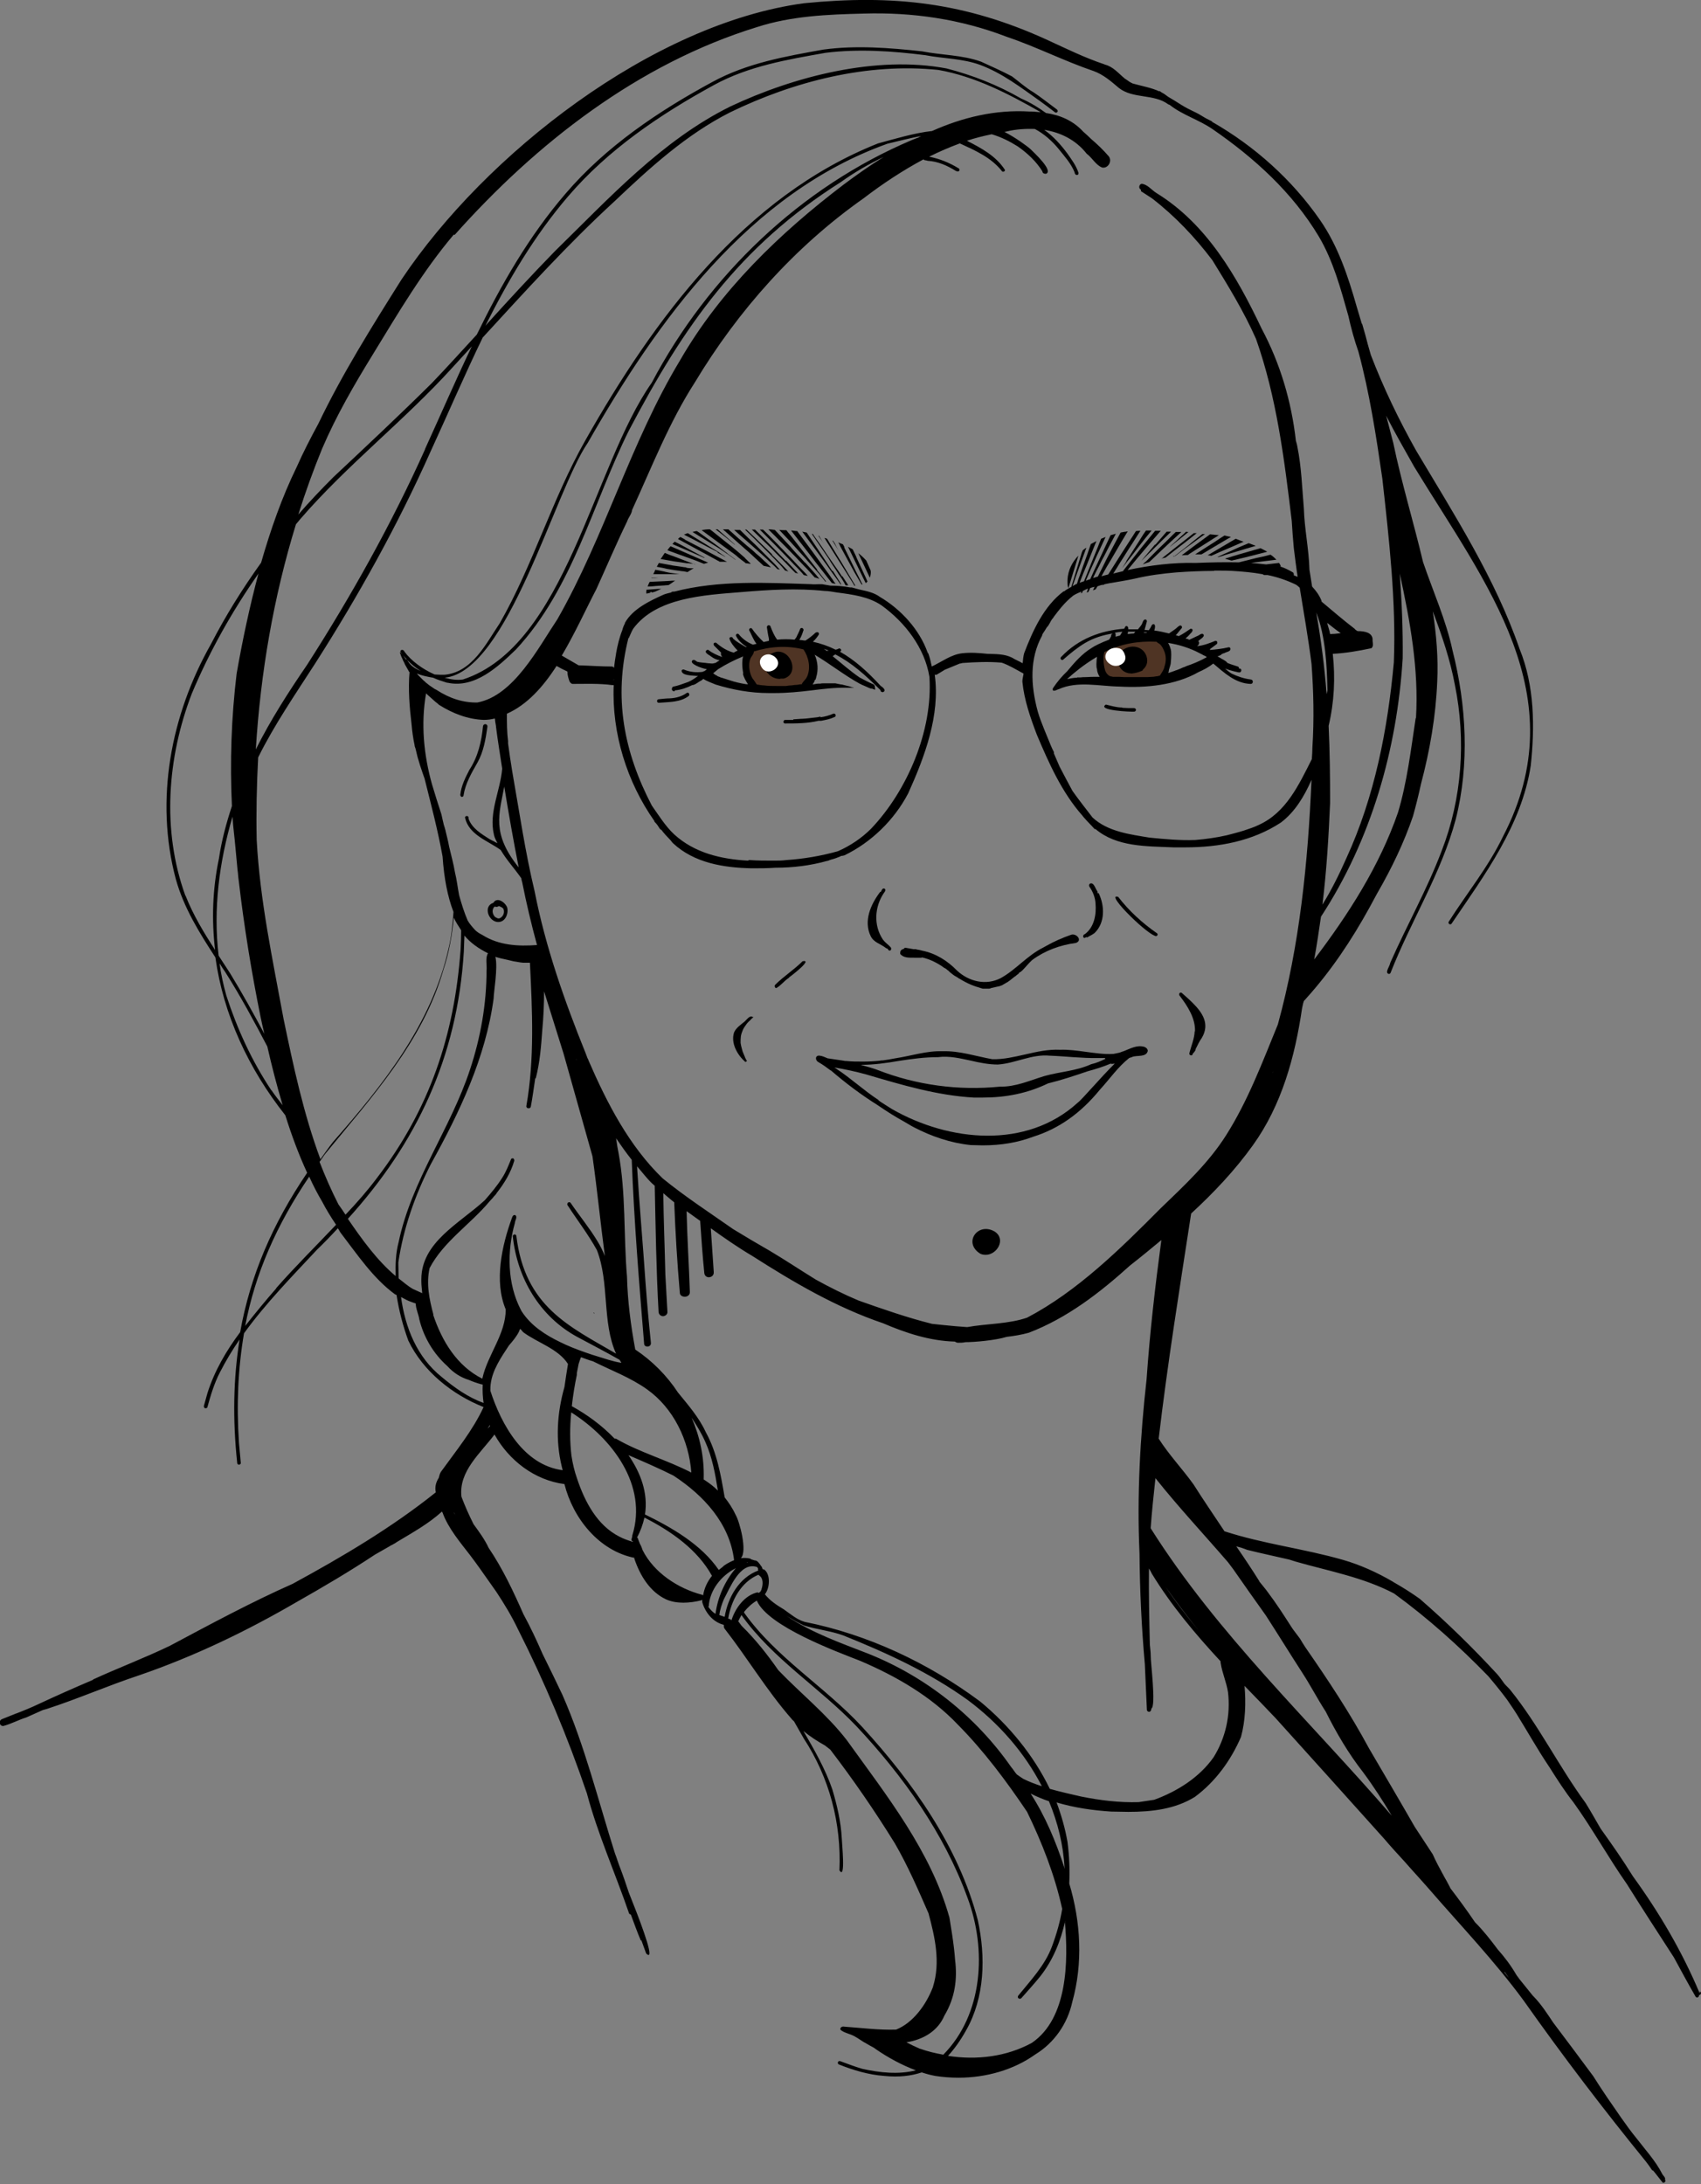 <?xml version="1.0" encoding="UTF-8"?>
<svg xmlns="http://www.w3.org/2000/svg" viewBox="0 0 57.65 74.03">
  <rect x="0" y="0" width="57.65" height="74.03" fill="#808080" stroke="none"/>
  <defs>
    <style>
      .cls-1 {
        fill: #4f3424;
      }

      .cls-2 {
        fill: #fff;
      }

      .cls-3 {
        fill: #423127;
      }
    </style>
  </defs>
  <g id="Vector_layer" data-name="Vector layer">
    <path class="cls-3" d="M25.62,22.76s-.04-.04-.05-.06c-.26,0-.07-.31-.02-.44.06-.11.25-.51.38-.29.04-.03.1-.04.14,0,.16-.03.16.21.01.22,0,0,0,0,0,0-.03,0-.05,0-.08,0-.13.17-.2.36-.3.54-.02.03-.06.04-.09.02Z"/>
    <path class="cls-1" d="M26.93,23.18s0,0,0,0c-.03,0-.06,0-.1,0-.03-.01-.06-.03-.08-.06-.18-.06-.09-.26,0-.37-.04-.04-.06-.11-.03-.16,0-.01.01-.03.02-.04-.05-.03-.08-.08-.08-.13,0,0-.02,0-.03.01-.04.02-.08.02-.12,0-.02.01-.05.02-.07.01-.1.08-.21.23-.36.18-.03.02-.07.04-.11.05-.02.02-.04.04-.05.06-.04.03-.07.06-.12.07-.08.12-.26.21-.36.06-.04-.09-.01-.2,0-.3.02-.15.26-.81.46-.63.08-.03.16-.05.25-.06.06-.1.23-.15.29-.02,0,0,.01,0,.02,0,.04-.02.09-.01.13.01.01-.01.02-.02.03-.03.04-.04.1-.05.15-.03.06-.08.2-.1.25,0,.04,0,.07,0,.1.02.05-.03.12-.02.16.02,0,0,.01.01.02.02.14-.03.21.15.11.24.03.03.04.07.03.11,0,0,0,0,.01,0,.04.03.07.08.07.13.02.03.03.07.02.12,0,.01,0,.03-.01.05.21.08.02.33-.03.47-.04.11-.15.24-.28.16-.02,0-.04,0-.06,0-.06.06-.16.11-.24.05Z"/>
    <path class="cls-1" d="M25.67,23.22s-.08-.07-.09-.12c-.15-.07-.11-.26,0-.34.03-.13.15-.23.28-.18.12-.08.28.02.3.15.04-.01.08-.03.12-.02.04,0,.08.03.11.06.09-.03.21.03.21.13,0,0,.02,0,.03,0,.05,0,.11.02.13.07.12.03.11.23-.02.24-.1,0-.22.05-.32,0-.08.02-.16-.01-.23,0-.09.01-.19.02-.27-.04-.07.05-.18.09-.26.05Z"/>
    <path class="cls-1" d="M39.22,22.87s-.05-.02-.07-.04c-.02,0-.04.01-.06.01-.04,0-.08-.02-.1-.05-.41.04-.84.11-1.25.06-.2.02-.41-.18-.38-.39-.03-.22-.05-.64.28-.61.11-.07.24-.14.36-.1.1-.17.39-.1.56-.15.19.02.52-.13.58.09,0,0,.01,0,.02.01.02,0,.05,0,.07,0,.02,0,.04.02.06.03.06-.01.13.02.15.08,0,.01,0,.02.01.04.11.13,0,1.04-.24,1ZM38.29,22.44s.09.01.13.02c.01,0,.02-.02.03-.02.03-.03.06-.06.09-.09,0-.04.01-.08.02-.12,0-.02.02-.05.02-.07-.18,0-.59.28-.64-.01,0,0,0,0,0,0,0,0,0,0-.01.01-.01.01-.03.02-.04.03,0,0,0,0,0,.01,0,0,0,.02,0,.03,0,.01,0,.02.01.03.01,0,.02.02.03.03.04.04.06.09.07.14.09-.02.18,0,.28,0Z"/>
    <path class="cls-1" d="M37.8,22.95c-.09-.02-.21-.03-.25-.13-.24-.06-.09-.37.09-.22.19.08.42,0,.58.12.32-.02.66-.04.96-.14.06-.19-.05-.59.26-.53.28.11.09.64-.1.75-.03.03-.08.04-.13.03-.15.07-.46.16-.61.11-.17.02-.35.03-.52.02-.09.04-.2.01-.29,0Z"/>
    <path class="cls-1" d="M25.44,23.03c-.07-.11-.07-.25-.12-.37-.04-.08-.06-.21.05-.24.05-.14.02-.35.17-.43.04-.09.18-.12.23-.03.04.07,0,.12-.03.18-.01.04-.03.08-.05.12,0,.04-.01.08-.04.11.02.14.02.3.08.43.03.07-.01.14-.08.16-.02.09-.14.12-.2.06Z"/>
    <path class="cls-1" d="M39.24,23.05s-.08-.03-.09-.07c0,0,0-.01,0-.02-.08-.01-.18.09-.25,0,0,0,0,0,0,0,0,.03-.02.05-.05.05-.37.03-.76.05-1.13-.02-.05.02-.09-.01-.12-.05-.06-.03-.12-.08-.13-.15.04-.17.28-.03.31.09,0,0,0,0,.01,0,.04,0,.07.01.11.02.46-.18,1.07.13,1.43-.32.07-.04.15.03.13.1.03.06,0,.15-.06.18-.03.07-.06.17-.15.17Z"/>
    <path class="cls-1" d="M26.01,23.31c-.06,0-.14,0-.17-.05,0,0-.02,0-.03,0-.02.02-.05.03-.08.02-.09.02-.18-.07-.2-.16-.01-.09.1-.13.16-.07.07.05.08.1.19.1.36-.02.72-.03,1.07-.08.09,0,.25-.12.28,0,.1-.08.24-.02.13.09-.13.1-.34.16-.49.12-.29.02-.57.04-.86.04Z"/>
  </g>
  <g id="Vector_layer-2" data-name="Vector layer">
    <g>
      <path d="M16.88,31.25s0,0,.01,0c.24,0,.35-.29.3-.49-.06-.17-.34-.38-.47-.16-.35.11-.17.63.15.65ZM16.76,30.73s.02,0,.03,0c.04.02.08,0,.12-.02.05.02.11.04.15.09.04.09.02.2-.05.27-.03.03-.07.06-.11.06-.04,0-.08-.03-.12-.05-.09-.09-.12-.24-.03-.34Z"/>
      <path d="M15.91,26.09c-.14.27-.28.55-.31.85,0,.03.02.06.05.07,0,0,0,0,0,0,.03,0,.06-.02.06-.05.06-.4.27-.76.47-1.11.21-.37.28-.8.34-1.22.01-.1-.13-.12-.15-.02-.05.52-.17,1.04-.46,1.48Z"/>
      <path d="M33.71,41.74c-.57-.33-1.08.38-.49.75.06.03.12.04.19.04.38,0,.7-.53.3-.79Z"/>
      <path d="M26.74,33.13c.07-.05.83-.63.46-.55-.29.29-.64.51-.93.8-.02.02-.02.06,0,.09.01.01.03.02.04.02.16-.09.27-.25.43-.35Z"/>
      <path d="M25.29,35.97s.02,0,.03,0c-.03-.05-.06-.1-.08-.16-.02-.04-.03-.08-.05-.12-.02-.04-.03-.08-.04-.12-.02-.07-.04-.15-.05-.22,0,0,0,0,0,0,0,0,0,0,0-.01,0-.07,0-.15.01-.22.01-.07.04-.15.07-.22,0,0,0,0,0,0,0,0,0,0,0,0,.03-.07.08-.13.12-.19.02-.03.05-.06.07-.08.03-.03.07-.06.1-.1.02-.02.05-.04.07-.06,0,0-.02,0-.03,0-.1-.07-.2.09-.27.15-.13.11-.29.21-.36.37-.12.36.11.77.38,1,0,0,.01,0,.02,0Z"/>
      <polygon points="32.07 32.84 32.06 32.84 32.06 32.84 32.07 32.84"/>
      <path d="M31.25,32.45c.27.06.53.19.76.36,0,0,0,0,0,0,.01,0,.03.01.04.02.02.01.04.03.05.04.03.02.06.04.08.07,0,0,0,0,0,0,.05.04.09.07.14.11,0,0,.02.01.03.02.05.03.11.06.16.1.01,0,.03.01.04.02,0,0,0,0,0,0,.05.03.1.06.16.09.07.04.14.07.21.1,0,0,0,0,0,0,0,0,0,0,0,0h0c.08.03.15.06.23.08h0c.05.02.1.03.16.05.06,0,.12,0,.18,0,0,0,.02,0,.03,0,0,0,0,0,0,0,.02,0,.05-.01.07-.02,0,0,0,0-.01,0,.09-.02.18-.04.27-.06h0s0,0,0,0h0s0,0,0,0c0,0,0,0,0,0h0s0,0,0,0c0,0,0,0,0,0,0,0,0,0,0,0,.03,0,.06-.02.09-.03,0,0,0,0,0,0,0,0,0,0,.01,0,.04-.02.08-.05.12-.07.06-.03.12-.07.17-.11.05-.04.1-.08.15-.12,0,0,0,0,0,0,0,0,.01,0,.02-.01.02-.02.05-.04.07-.06,0,0,.01,0,.02-.01.02-.02.04-.04.06-.07,0,0,.01,0,.02,0,.02-.02.05-.04.07-.06.11-.11.21-.24.33-.35.43-.32.95-.51,1.48-.58.24-.08.03-.33-.15-.28-.29.1-.59.23-.87.39-.03.02-.06.03-.09.05-.54.27-.91.74-1.43,1.03-.5.26-1.08.12-1.48-.25-.33-.34-.73-.59-1.19-.68-.06-.02-.12-.03-.19-.04,0,0,0-.01-.02-.01-.02,0-.05,0-.08,0-.08-.01-.15-.03-.23-.04-.06-.02-.08,0-.1.03-.08.02-.13.06-.12.17.11.14.3.13.48.13.08,0,.16,0,.24,0Z"/>
      <polygon points="34.27 33.22 34.26 33.22 34.26 33.22 34.27 33.22"/>
      <path d="M36.77,31.78s.03,0,.04-.02c0,0,.01.01.02.01s.02,0,.02,0c.08-.05.18-.09.25-.15.36-.35.34-.92.14-1.34,0-.02-.03,0-.04-.01,0-.03,0-.06-.02-.08-.06-.08-.11-.3-.24-.24-.03.02-.04.06-.02.1.12.17.2.37.21.58.03.36-.04.79-.36,1.03-.06.01-.09.11-.02.13,0,0,.01,0,.02,0Z"/>
      <path d="M40.49,34.95c-.01.26-.12.5-.18.75-.01.04.03.07.06.07,0,0,0,0,0,0,0,0,0,0,0,0,.02,0,.05-.01.05-.04,0,0,0,0,0-.01,0,0,0,0,0,0,.04-.04.07-.08.1-.13,0,0,0,0,0-.01,0-.01,0-.03.01-.04.06-.12.12-.25.2-.36.28-.47.03-.85-.3-1.18,0,0,0,0,0,0,0,0-.01-.01-.02-.02-.12-.12-.25-.23-.36-.33,0,0,0,0,0,0-.07-.04-.12.06-.06.11.26.34.53.76.51,1.2Z"/>
      <polygon points="33.98 5.77 33.98 5.77 33.98 5.77 33.98 5.77"/>
      <path d="M20.12,44.49s0,0,0,0c0,.01.01.03.02.04,0-.02,0-.03-.01-.05Z"/>
      <path d="M39.19,31.72s.02,0,.03-.01c.02-.03.02-.06-.01-.08-.49-.34-.95-.76-1.31-1.23-.26-.09.04.29.42.66.34.34.75.67.87.67Z"/>
      <path d="M30.02,32.13s.04.02.05.02c.02.01.03.03.04.05.01.01.03.02.04.02s.03,0,.04-.02c.02-.02.02-.06,0-.09-.02-.02-.04-.04-.06-.06,0,0,0-.01-.01-.01-.07-.06-.14-.12-.2-.2-.32-.48-.28-1.11.04-1.58.03-.04.08-.1.02-.14-.03-.02-.06,0-.08.02-.02.03-.03.06-.05.09,0,0-.01,0-.02,0-.32.42-.57.99-.32,1.5.1.21.33.26.5.39Z"/>
      <path d="M57.61,67.57c-.59-1.41-1.37-2.74-2.27-3.98,0,0,0,0,0,0-.34-.55-.71-1.08-1.09-1.61-.17-.29-.33-.58-.51-.87-.91-1.24-1.59-2.64-2.56-3.84-.06-.07-.13-.13-.19-.2-.08-.11-.16-.23-.25-.33-.83-.9-1.7-1.75-2.62-2.55-.28-.2-.58-.39-.88-.56,0,0-.02-.01-.03-.02-.53-.31-1.1-.57-1.69-.74-1.32-.38-2.7-.54-4.02-.97-.35-.53-.71-1.05-1.05-1.59-.38-.53-.83-1-1.18-1.55.3-2.55.71-5.09,1.1-7.63.77-.71,1.48-1.46,2.09-2.31.98-1.36,1.43-3.01,1.67-4.65.02-.08.03-.16.06-.24.02-.03.05-.05.07-.08.85-.94,1.55-1.99,2.16-3.1.09-.16.17-.32.26-.48.48-.83.9-1.7,1.21-2.61.1-.36.19-.72.27-1.09.3-1.13.5-2.28.55-3.46.04-.81-.03-1.61-.15-2.39.31.82.59,1.64.75,2.5.38,1.87.24,3.85-.45,5.62-.49,1.3-1.18,2.52-1.74,3.79-.02.13-.2.34-.05.38.03,0,.05-.02.06-.04.69-1.76,1.72-3.37,2.21-5.21.47-1.86.36-3.86-.11-5.71-.22-1.03-.66-2-1-3-.32-1.35-.73-2.69-1.01-4.04-.08-.31-.16-.61-.24-.92.3.59.63,1.16.95,1.73,2.42,3.97,5.49,7.76,3.01,12.53-.5,1.04-1.23,1.93-1.84,2.89-.04.06.06.13.1.06,1.12-1.65,2.37-3.33,2.68-5.35.14-1.32.13-2.71-.38-3.96-.83-2.4-2.21-4.54-3.5-6.71-.59-1.05-1.11-2.13-1.54-3.25-.03-.12-.07-.23-.1-.35-.06-.23-.12-.46-.19-.69,0-.01-.02-.02-.02-.03-.06-.19-.11-.38-.17-.57-.29-1.02-.63-2.05-1.24-2.93-.94-1.36-2.22-2.51-3.66-3.33,0,0,0-.02-.01-.02-.06-.03-.12-.06-.18-.09-.13-.07-.24-.15-.37-.21-.17-.08-.33-.16-.49-.26-.14-.09-.3-.19-.44-.27-.07-.05-.14-.11-.21-.14-.03-.02-.06-.04-.08-.06,0,0,0,.02,0,.02-.28-.13-.59-.18-.91-.27-.09-.04-.16-.09-.24-.15,0,0,0,0,0,0,0,0-.02,0-.02-.01-.22-.18-.4-.41-.68-.48,0,0-.01,0-.02-.01,0,0,0,0,0,0-.66-.22-1.29-.53-1.92-.82C32.72.08,30.28-.19,27.25.11c-5.14.69-10.8,5.11-13.64,9.36-1,1.59-2.01,3.2-2.82,4.89-.26.48-.51.96-.73,1.46-.51,1.04-.89,2.14-1.21,3.25-.63.88-1.2,1.79-1.7,2.76-1.36,2.4-1.91,5.28-1.19,7.97.27.97.8,1.82,1.34,2.65.27,1.94,1.12,3.77,2.37,5.35.21.67.45,1.32.74,1.95-1.18,1.74-1.93,3.49-2.27,5.4-.47.63-.87,1.31-1.11,2.07-.04.14-.08.28-.12.43,0,.03,0,.06.04.08.03,0,.07,0,.08-.04.11-.4.23-.8.42-1.17.2-.39.42-.76.67-1.12-.21,1.31-.24,2.69-.08,4.19,0,.03.03.06.07.05.03,0,.06-.03.05-.07-.02-.22-.04-.43-.06-.65-.09-1.34-.03-2.56.17-3.73.73-1.01,1.62-1.92,2.47-2.83.25-.24.48-.48.71-.73.04.05.06.11.1.16.56.73,1.1,1.54,1.84,2.08.02,0,.03.02.05.02.08.53.22,1.06.4,1.55.5,1.04,1.49,1.83,2.55,2.25-.37.8-.94,1.49-1.45,2.2-.04.07-.05.13-.07.2-.09.14-.14.3-.1.49,0,0,0,0,0,0-1.5,1.2-3.16,2.18-4.85,3.1-1.42.63-2.79,1.37-4.16,2.1-.85.41-1.75.75-2.6,1.14,0,0-.01.02-.02.02-.61.26-1.22.53-1.82.81-.25.12-.52.23-.78.33-.01,0-.02,0-.03.01-.15.06-.3.12-.45.18-.06.03-.09.1-.06.16.02.05.06.07.11.07.27-.07.52-.21.78-.29.19-.08.37-.17.56-.25.05-.01.09-.03.14-.04,1.05-.34,2.07-.79,3.13-1.14,1.86-.64,3.63-1.49,5.33-2.48.9-.51,1.8-1.04,2.66-1.61.16-.09.33-.19.49-.28.03-.02.06-.04.09-.05.05-.03.1-.05.15-.09.53-.32,1.08-.62,1.54-1.04,0,.01.01.02.02.04.19.53.61,1.02.94,1.45.22.29.43.59.64.89.08.11.16.23.24.34.27.41.52.82.73,1.26.91,1.8,1.69,3.66,2.34,5.57.37,1.39.96,2.7,1.43,4.07.01.03.04.03.06.04.11.29.21.58.33.86,0,.02.02.02.03.02.05.15.11.29.16.44.03.03.06.05.08.05.16,0-.33-1.27-.67-2.12-.09-.27-.18-.54-.28-.8-.07-.17-.12-.35-.19-.53-.57-1.8-1.02-3.64-1.78-5.37-.22-.46-.44-.92-.67-1.38-.2-.46-.41-.91-.65-1.35-.34-.77-.7-1.54-1.18-2.25-.13-.28-.32-.54-.51-.8-.15-.3-.29-.61-.41-.93-.1-.86.64-1.47,1.12-2.11.49.88,1.36,1.55,2.37,1.68,0,0,0,0,0,0,.29,1.16,1.17,2.26,2.37,2.5,0,0,0,.02,0,.03.19.56.52,1.12,1.08,1.38.18.08.38.11.58.11s.41-.03.61-.08c.01,0,.02-.02.03-.02,0,.03,0,.06,0,.08.1.35.36.68.73.77,0,.04,0,.08.02.12.78,1,1.44,2.11,2.28,3.07.02.03.05.05.08.08.11.19.22.39.33.58.87,1.33,1.28,2.88,1.21,4.47.22.36.08-.94.08-1.08-.03-.57-.16-1.12-.32-1.66-.24-.7-.61-1.34-.98-1.98.23.19.48.35.73.49.06.05.12.09.18.14.78,1.02,1.51,2.08,2.19,3.18.44.76.79,1.57,1.14,2.37.22.82.41,1.66.15,2.49,0,0,0,.02-.01.03,0,0,0,0,0,0,0,0,0,0,0,0-.22.57-.66,1.19-1.24,1.42-.59.02-1.18-.06-1.76-.1-.07-.02-.16.04-.12.11.12.1.31.13.46.21.11.06.21.13.32.2.01,0,.02.02.04.02.1.06.2.12.3.17.03.02.05.03.07.05.42.29.88.54,1.36.72-.58.15-1.23.08-1.81-.05-.25-.07-.5-.17-.75-.26-.03-.01-.07,0-.08.03-.01.03,0,.07.03.08.5.2,1.01.35,1.54.39.5.05.91,0,1.27-.12.15.05.3.09.46.12.26.04.52.06.79.06.92,0,1.86-.26,2.6-.79.64-.39,1.09-1.04,1.25-1.77.37-1.32.29-2.72-.1-4.02.02-.48,0-.95-.06-1.41-.08-.46-.21-.91-.37-1.34.6.18,1.23.27,1.85.31.19,0,.39.01.58.01.79,0,1.59-.09,2.26-.51.7-.52,1.22-1.24,1.56-2.03.15-.55.17-1.16.12-1.73.35.36.7.72,1.05,1.09,1.23,1.36,2.46,2.73,3.69,4.1.22.26.45.51.68.76.27.31.55.61.82.92,1.09,1.26,2.24,2.46,3.23,3.81,1.32,1.87,2.7,3.68,4.14,5.45.07.09.14.19.2.28,0,.01.02.01.04.02.11.13.21.27.31.39.01.02.03.02.04.02.04,0,.09-.06.05-.1,0,0,0,0,0,0,.03-.08-.07-.14-.1-.21-.22-.43-.56-.8-.86-1.19-.19-.23-.36-.47-.53-.71-.32-.46-.64-.92-.94-1.4-.45-.61-.9-1.21-1.36-1.82-.2-.3-.4-.61-.65-.87-.03-.03-.06-.06-.08-.09-.14-.18-.28-.34-.42-.52-.03-.05-.07-.09-.1-.14-.18-.31-.39-.59-.63-.86-.24-.32-.48-.63-.77-.92-.27-.4-.55-.78-.84-1.16,0,0,0,0,0-.01-.07-.14-.15-.28-.23-.42,0,0,0,0,0-.01,0-.01-.02-.02-.02-.03-.12-.22-.24-.44-.34-.67-.2-.31-.41-.62-.61-.93-.51-.89-1.03-1.77-1.55-2.66-.64-1.19-1.39-2.32-2.16-3.43-.06-.09-.12-.19-.18-.29-.08-.11-.16-.21-.24-.32-.02-.03-.04-.06-.06-.09-.25-.39-.5-.78-.78-1.15-.09-.13-.2-.25-.3-.38,0,0,0,0,0-.01-.25-.4-.51-.79-.78-1.18.06.02.12.03.18.05.07.02.13.05.19.07.48.12.96.22,1.43.33.07.02.15.05.22.07,1.12.32,2.29.53,3.33,1.08,1.14.83,2.2,1.78,3.19,2.8.22.26.44.53.64.8.07.1.14.21.21.31.04.06.07.11.11.17.36.58.69,1.17,1.07,1.74.01.02.03.04.04.06.26.41.52.82.82,1.2.64.89,1.18,1.87,1.81,2.77,0,0,0,0,0,0,.52.83,1.06,1.66,1.59,2.48.24.44.48.89.73,1.32.01.03.04.04.06.04.04,0,.07-.04.06-.08.07,0,.1-.1.03-.12ZM7.88,27.68c.02.35.07.7.1,1.05.02.25.05.5.07.75.02.12.02.24.04.36.18,1.55.43,3.09.74,4.62.04.19.08.38.13.58-.37-.69-.75-1.38-1.16-2.05-.13-.2-.26-.4-.39-.6-.19-1.57.02-3.18.47-4.71ZM25.7,53.99s-.02-.03-.03-.02c-.43.1-.75.53-.88.95-.01-.01-.02-.03-.04-.04-.02,0-.05-.02-.07-.02.1-.61.43-1.24,1.03-1.49,0,0,0,.01.01.02.16.1.14.32.09.47,0,.03-.03.06-.04.09-.02,0-.03.02-.03.03-.02,0-.03,0-.04.01ZM21.79,52.57c-.03-.09-.06-.18-.1-.24-.02-.06-.05-.12-.07-.18,0-.02-.01-.03-.03-.04.12-.22.2-.45.25-.67,0,0,0,0,0,0,0,0,0,0,0,0,0,0,0,0,.01,0,.9.46,1.79,1.08,2.28,1.97-.16.2-.26.42-.3.66-.01,0-.03-.02-.04-.02-.81-.21-1.63-.75-2.01-1.51ZM14.69,44.56c-.14-.52-.25-1.05-.13-1.58.47-.9,1.39-1.49,2.03-2.26.05-.06.11-.11.15-.17.03-.03.06-.06.08-.09,0,0,.01-.02.01-.02.26-.33.48-.69.6-1.1,0-.03-.01-.07-.04-.08-.03,0-.06,0-.07.03-.09.22-.17.43-.3.63-.17.27-.38.52-.59.76-.86.79-2.15,1.42-2.15,2.68,0,.01,0,.02,0,.04,0,.01,0,.03,0,.04,0,.12.02.26.03.39-.1-.05-.21-.09-.31-.14-.18-.1-.33-.24-.49-.36,0-.18-.01-.36-.01-.54.17-1.16.57-2.29,1.1-3.33.97-1.75,1.86-3.61,2.13-5.62,0-.21.15-1.03.06-1.41.12.04.26.07.4.1.07.02.14.03.21.05.08.01.16.03.24.04.03,0,.06.01.09.01.02,0,.05,0,.07,0,.01,0,.02,0,.03,0,.04,0,.09,0,.13,0,.08,1.61.16,3.26-.12,4.85-.01.04.02.08.06.08,0,0,.02,0,.03,0,0,0,0,0,0,0,.03,0,.05-.02.06-.05.06-.32.1-.64.15-.96,0,0,.01,0,.02-.01.14-.54.18-1.09.22-1.64.04-.43.06-.87.06-1.3.22.7.44,1.41.66,2.11.33,1.16.65,2.32.98,3.48.16,1.12.27,2.26.42,3.38-.07-.17-.15-.34-.25-.5-.27-.45-.61-.86-.91-1.3-.02-.03-.06-.03-.09-.01-.02.02-.03.06-.02.08.33.51.71,1,1,1.53h0c.43,1.1.17,2.45.65,3.51-1.59-.93-3.09-1.59-3.38-3.99-.01-.08-.13-.06-.12.02.15,1.41.91,2.71,2.18,3.4.48.26.97.51,1.44.78.02.03.04.07.06.1-.15-.02-.29-.06-.43-.1-.18-.06-.37-.11-.55-.17-.3-.1-.61-.21-.9-.34-.06-.03-.13-.06-.19-.09,0,0,0,0,0,0-.52-.25-.99-.56-1.3-1.03,0,0-.01-.02-.02-.03,0-.01-.01-.03-.02-.04-.46-.89-.47-1.98-.2-2.94,0-.08.11-.22,0-.27-.06,0-.08.04-.1.1,0,0,0,0,0,0-.34.93-.61,2.15-.21,3.1,0,0,0,0,0,0,0,.84-.61,1.53-.79,2.33,0,0,0,.01,0,.02-.86-.43-1.37-1.27-1.67-2.17ZM21.3,49.32c.51.22,1.02.44,1.52.69,1.04.68,1.91,1.63,2.06,2.87-.12.05-.24.11-.35.19-.03.04-.11.09-.17.14-.59-.86-1.58-1.43-2.5-1.88.11-.72-.14-1.4-.56-2.01ZM19.37,49.36c-.06-.49-.06-.99-.01-1.49,1.39.88,2.6,2.47,2.07,4.17,0,.05-.02.09-.03.14,0,.03.02.06.05.06,0,0,0,.01,0,.02-.16-.05-.31-.1-.46-.18-.75-.38-1.17-1.18-1.43-1.96-.09-.25-.15-.51-.19-.77ZM19.55,46.59s0-.03,0-.05c0,0,0,0,0,0,.02-.1.04-.21.06-.31,0,0,0,0,0,0,.02-.07.05-.15.08-.23.14.05.27.1.41.14.62.31,1.27.55,1.83.95.9.64,1.42,1.73,1.5,2.82-.81-.42-1.76-.69-2.52-1.13-.02-.02-.05-.02-.08-.02-.43-.45-.94-.82-1.45-1.1.04-.37.1-.73.17-1.06ZM23.85,50.15s0-.04,0-.05c.02-.71-.13-1.41-.41-2.05.17.26.33.52.46.81.24.53.34,1.09.43,1.66-.14-.14-.3-.26-.47-.37ZM16.49,32.89c0,1.14-.2,2.27-.56,3.36-.66,2.01-1.98,3.75-2.42,5.85-.1.38-.11.76-.1,1.15-.64-.54-1.14-1.24-1.62-1.94,2.32-2.56,3.71-5.46,3.93-9.06.01-.18.01-.36.02-.54.21.25.48.44.8.6-.1.14-.03.42-.05.59ZM17.09,26.66c.15.92.31,1.83.49,2.74-.93-1.16-.66-1.81-.49-2.74ZM16.77,24.33c.01.09.02.19.04.28,0,0,0,.02,0,.02.06.48.14.95.21,1.42-.06.75-.46,1.48-.28,2.24.02.1.07.19.12.29-.09-.05-.18-.09-.27-.14-.28-.18-.59-.36-.71-.69,0,0,0-.03,0-.04,0-.07-.12-.07-.12,0,.13.59.77.78,1.21,1.1.2.34.47.63.7.96,0,.05.02.09.03.14.14.71.31,1.42.5,2.12-.64.05-1.3.01-1.85-.34-.1-.05-.18-.1-.25-.17-.09-.1-.18-.2-.25-.32-.12-.28-.21-.57-.29-.86-.05-.26-.08-.53-.14-.77-.05-.3-.13-.58-.2-.88-.03-.18-.08-.36-.12-.53,0-.03-.02-.06-.02-.08-.01-.04-.03-.09-.04-.13-.03-.11-.05-.23-.08-.35-.11-.34-.22-.68-.32-1.02-.28-1-.38-2.05-.2-3.08.01.01.03.03.04.04.09.08.19.17.28.25.04.03.08.06.12.1.46.29.97.49,1.52.51.13,0,.26-.02.38-.05ZM19.53,35.92s0,0,0,0c0-.02,0-.03-.01-.05,0,.01.01.03.02.04ZM41.15,19.34c.06,0,.12,0,.18,0,0,0,0,0,0,0,.15,0,.29,0,.44.01.33.02.68.05,1.01.11.02,0,.04.02.06.03.02,0,.03,0,.05,0,.02,0,.05,0,.07,0,.34.07.66.18.97.33.04.03.08.06.12.1.14.86.29,1.71.4,2.58.07.94.09,1.88.03,2.83,0,.13-.01.27-.02.4-.44.87-.87,1.81-1.8,2.23-.16.08-.33.13-.5.19-.19.06-.39.11-.58.16-.35.08-.71.13-1.07.16-.52.02-1.04-.03-1.55-.08-.66-.11-1.41-.2-1.93-.68-.23-.3-.46-.59-.68-.9-.14-.26-.29-.54-.44-.83-.06-.15-.13-.29-.19-.44,0-.02,0-.03,0-.05-.04-.07-.07-.14-.1-.21-.08-.19-.15-.37-.23-.56-.08-.2-.16-.4-.22-.61-.24-.89-.28-1.79.15-2.57,0-.02.01-.04.02-.06.05-.07.09-.14.14-.22.08-.07.12-.21.19-.29.02-.02.04-.05.05-.07.08-.11.17-.22.26-.33.12-.14.25-.27.39-.38.09-.06.19-.1.28-.14,0,.02-.01.03-.02.05.01,0,.02,0,.04,0,.01-.02.02-.05.03-.07.06-.03.11-.06.17-.08,0,0,0,.01,0,.02-.01.04-.03.07-.04.11.02,0,.04-.01.06-.02.02-.04.04-.09.06-.13.05-.02.1-.03.15-.04-.01.03-.03.05-.04.08,0,.01-.01.03-.02.04.04-.01.07-.03.1-.04,0-.02.02-.03.03-.05,0-.02.02-.03.03-.05.04-.01.08-.03.12-.04.03,0,.05-.01.07-.02,0,.01-.01.02-.02.03.02-.01.05-.03.07-.04.07-.01.13-.03.2-.04,0,0,0,0,.01,0,.28-.05.55-.09.82-.15.46-.11.93-.17,1.4-.21.42-.03.85-.05,1.28-.05ZM44.96,23.51c-.07-.92-.19-1.84-.35-2.75.32.81.36,1.82.38,2.62,0,.04-.02.09-.02.13ZM45.08,21.49c-.02-.13-.07-.25-.1-.38.15.12.3.24.46.35-.14.02-.27.03-.36.03ZM43.13,36.37s.01-.03.02-.05c0,.02-.01.03-.02.05,0,0,0,0,0,0ZM21.31,21.63c.05-.11.09-.22.15-.32.78-1.06,2.41-1.14,3.64-1.24.95-.08,1.91-.14,2.85-.04.14,0,.27.03.41.05.53.07,1.08.14,1.52.44.8.58,1.46,1.44,1.62,2.42.12,1.82-.75,3.86-1.98,5.15-.32.32-.71.58-1.12.76-.57.16-1.15.26-1.75.3-.14.02-.29.02-.43.02-.27,0-.55,0-.82-.02-.02,0-.03.01-.05.02-.91-.05-1.81-.26-2.5-.89-.3-.28-.52-.64-.76-.98-.95-1.82-1.3-3.66-.79-5.68ZM20.81,23.04s-.02,0-.03,0c.01,0,.02-.01.03-.01,0,0,0,.01,0,.02ZM18.86,22.57c.12.07.24.13.37.19,0,.12.04.25.07.33.02.04.06.09.11.09.45,0,.89-.02,1.34.04.02,0,.03,0,.05,0-.07,1.63.45,3.29,1.38,4.61,0,0,0,.01,0,.02.03.03.06.06.09.1.04.05.07.12.12.17,0,0,.01,0,.02,0,.09.12.19.23.29.33.04.04.07.09.11.13.72.67,1.71.83,2.67.85.27,0,.53,0,.8-.02.59,0,1.18-.07,1.75-.23,0,0,0,0,0,0,.04,0,.08-.03.12-.04.07-.02.15-.04.22-.07.05-.02.09-.03.14-.06.04,0,.07-.01.11-.02.91-.44,1.69-1.2,2.16-2.1.56-1.24,1.09-2.65.9-4.02.02,0,.04,0,.06,0,.09-.05.18-.11.28-.17.17-.07.34-.14.51-.21.04,0,.07-.02.11-.02.43-.03.87-.05,1.31-.01.26.09.5.24.74.37-.01.09-.04.18-.04.27.06.62.27,1.22.49,1.8.41.97.85,1.96,1.55,2.75,0,.01.02.02.03.04,0,0,0,0,0,0,.08.09.16.18.25.27,0,0,0,0,0,0,0,0,.01.01.02.02.04.04.07.08.11.12.01,0,.02,0,.03,0,.72.61,1.73.58,2.64.62.07,0,.15,0,.22,0,0,0,0,0,.02,0,.06,0,.11,0,.17,0,1.13,0,2.27-.21,3.23-.84.48-.36.8-.9,1.04-1.45-.12,2.79-.4,5.6-1.14,8.29-.52,1.27-1.01,2.58-1.75,3.75-.6.95-1.42,1.71-2.22,2.48-1.36,1.37-2.83,2.82-4.53,3.71-.64.22-1.37.2-2.03.32-.27-.02-.54-.04-.81-.07-.13-.01-.25-.03-.38-.04-.84-.21-1.67-.5-2.49-.79-.5-.21-.98-.45-1.45-.71-.52-.32-1.03-.66-1.55-.97-.42-.24-.84-.49-1.25-.74-.8-.56-1.63-1.1-2.39-1.72-1.14-1.1-1.89-2.56-2.51-3.99-.01-.03-.02-.06-.04-.09-.02-.05-.04-.11-.06-.16-.72-1.78-1.36-3.6-1.73-5.49-.32-1.33-.52-2.71-.76-4.07-.05-.31-.1-.63-.14-.94,0-.03,0-.05,0-.08-.04-.31-.04-.62-.04-.93.68-.3,1.23-.91,1.69-1.63ZM31.1,4.67c-.06.02-.12.05-.18.07-3.79,1.6-6.92,4.61-8.83,8.23-2,2.84-2.91,8.92-6.4,10.06-.2.03-.41,0-.62-.06,2.14-.21,3.73-6.34,4.85-7.96,2.37-4.16,5.48-8.47,10.16-10.14.38-.09.76-.19,1.14-.26-.04.02-.08.04-.11.06ZM15.17,23.14c.92.2,1.71-.54,2.32-1.13,1.93-2.08,2.59-4.93,3.82-7.41,1.86-3.54,3.74-6.25,7.19-8.43.46-.33.94-.61,1.45-.85-.47.29-.92.61-1.35.93-2.17,1.65-4.18,3.58-5.55,5.96-1.68,2.78-2.55,5.96-4.16,8.78-.65.97-1.48,2.59-2.71,2.82-.47.01-.93-.13-1.39-.43-.02-.01-.04-.02-.06-.03-.06-.04-.13-.09-.19-.13-.02-.02-.04-.03-.06-.05,0,0,0,0,0,0-.02-.01-.04-.03-.05-.04,0,0-.01,0-.02-.02-.02-.02-.04-.03-.06-.05-.04-.04-.08-.08-.12-.12,0,0-.02-.02-.03-.03-.02-.02-.05-.05-.07-.08.17.07.37.11.55.14.15.07.31.12.47.17ZM13.82,22.41s-.01-.03-.02-.04c.14.14.29.27.46.37-.18-.07-.34-.17-.44-.34ZM15.63,31.53c0,.22-.01.44-.02.66-.21,2.9-1.05,5.4-2.83,7.73-.33.44-.69.85-1.07,1.25-.08-.12-.16-.24-.24-.35-.24-.47-.45-.95-.64-1.44.07-.09.12-.18.19-.27,1.57-1.92,3.31-3.8,4.01-6.25.19-.57.29-1.16.35-1.76.07.16.16.29.25.43ZM15.39,51.28s0-.02-.01-.03c.03.05.06.1.09.15-.02-.04-.05-.08-.08-.12ZM16.62,47.15s0-.03,0-.05c0-.06,0-.13.01-.19.06-.48.35-.9.62-1.31.13-.15.26-.3.35-.49,0-.02.01-.04.03-.07.04.03.06.07.1.11.48.36,1.19.56,1.52,1.08-.04.24-.08.5-.12.78-.25.88-.31,1.8-.09,2.7.01.04.02.08.03.12-1.31-.17-2.07-1.52-2.45-2.69ZM25.33,52.95s0,0,0,0c0,0,0,.01.01.01-.01,0-.02,0-.03.01,0,0,.01-.02.02-.03ZM25.92,54.04c.18-.22.2-.7-.03-.85-.01,0-.02,0-.04,0-.01-.03-.02-.05-.03-.08,0-.01-.02-.02-.03-.04-.06-.09-.13-.18-.19-.18-.04,0-.09-.03-.15-.04,0,0,0-.02-.01-.02-.11-.03-.22-.03-.33-.02.23-.23-.05-1.26-.18-1.47-.1-.22-.23-.41-.37-.59-.13-.76-.26-1.52-.64-2.21-.23-.5-.59-.91-.94-1.34-.38-.58-.88-1.08-1.45-1.46-.15-.81-.26-1.64-.28-2.47-.12-1.4-.03-2.82-.29-4.21-.02-.09-.05-.27-.08-.48.17.25.34.49.53.73.08,2.08.25,4.16.42,6.23,0,.07.06.1.11.1.07,0,.13-.05.12-.13-.07-.67-.13-1.34-.18-2.01-.09-1.33-.21-2.65-.29-3.97.17.19.32.4.51.58.03.03.06.05.09.08.03,1.42.05,2.84.13,4.27,0,.08.07.15.15.15.08,0,.16-.07.15-.15-.02-.42-.05-.84-.07-1.26-.02-.92-.06-1.84-.07-2.76.12.1.24.21.37.31.04,1.02.1,2.04.19,3.06,0,.1.09.14.17.14.09,0,.18-.06.17-.17-.03-.91-.09-1.82-.11-2.73.15.11.31.22.46.33.04.59.08,1.18.14,1.77.01.09.08.14.15.14.09,0,.18-.06.17-.18-.03-.49-.07-.99-.1-1.48.46.33.92.65,1.41.94,1.41.9,2.84,1.74,4.43,2.28.77.33,1.59.6,2.43.62.03.02.07.04.11.04,0,0,0,0,0,0,.08,0,.17,0,.25-.02.31,0,1.01-.06,1.4-.18.25-.03.5-.07.75-.14,1.3-.5,2.4-1.35,3.43-2.28.36-.28.71-.57,1.06-.86-.21,1.57-.39,3.13-.5,4.71-.22,1.97-.33,3.95-.24,5.92.01,1.25.07,2.5.18,3.74.02.52.05,1.03.07,1.55,0,.04.04.07.08.07,0,0,0,0,0,0,.06-.02.07-.06.07-.11.17-.08-.03-1.61-.02-1.79,0-.13-.02-.25-.03-.38-.02-.86-.04-1.72-.03-2.58.04.06.07.12.1.18.66,1.08,1.47,2.04,2.33,2.97,0,.02-.01.03,0,.05.05.34.2.66.25,1,.09.77-.08,1.54-.49,2.2-.48.68-1.22,1.15-2.01,1.44-.18.03-.35.05-.53.08-.65.02-1.31-.06-1.95-.19-.35-.08-.71-.16-1.06-.26-.55-1.14-1.39-2.16-2.36-2.96-1.76-1.31-3.8-2.27-5.95-2.7-.27-.08-.47-.26-.7-.42-.25-.15-.48-.3-.66-.53ZM39,51.77c.04-.56.1-1.11.16-1.67.78.98,1.64,1.9,2.46,2.85.06.08.12.16.18.24.36.52.73,1.04,1.1,1.56.42.65.82,1.3,1.24,1.95.28.43.51.88.79,1.31.36.72.77,1.42,1.27,2.06.35.47.67.97.97,1.47-2.77-3.21-5.9-6.14-8.17-9.74,0-.02,0-.03,0-.05ZM40.63,55.27c-.4-.48-.78-.97-1.13-1.49.36.51.74,1.01,1.13,1.49ZM47.98,24.34c-.16,1.05-.29,2.17-.6,3.2-.63,1.82-1.68,3.45-2.84,4.98.09-.48.16-.97.23-1.45,1.7-2.6,2.58-5.67,2.77-8.76.01-.96-.03-1.92-.1-2.87.35,1.61.65,3.24.55,4.9ZM39.67,19.27c.11,0,.21-.02.32-.02-.11,0-.22.01-.32.02ZM32.38,22.39s0,0,0,0c0,0,0,0,0,0,0,0-.01,0-.01,0ZM34.89,3.78c-1.16-.07-2.27.2-3.3.66-.62.07-1.23.26-1.83.42-4.54,1.8-7.6,5.96-9.93,10.08-1.12,1.98-1.76,4.2-2.89,6.18-.47.7-.94,1.67-1.88,1.75-.1,0-.22,0-.33-.01-.41-.18-.79-.46-1.02-.77-.05-.12-.2-.05-.11.04,0,0,0,0,0,0,0,0,0,0,0,0,.06.09.13.16.2.23-.01-.01-.02-.02-.04-.01-.02-.03-.04-.05-.06-.08-.03-.05-.06-.09-.1-.13,0,0,0,0,0,0,0,0-.01-.01-.02-.02,0,0,0,0,0,0h0s0,0-.01-.01c0,0,0,0,0,0,0,0,0,0,0,0h0s0,0,0,0h0s0,0,0,0h0s0,0,0,0h0s0,0,0,0c0,0,0,0,0,0,0,0,0,0-.01,0,0,0,0,0,0,0,0,0,0,0,0,0h0s0,0,0,0c0,0,0,0,0,0h0s0,0,0,0h0s0,0,0,0c0,0,0,0,0,0h0s0,0,0,0h0s0,0,0,0c0,0,0,0,0,0h0s0,0,0,0c0,0,0,0,0,0,0,0,0,0-.01,0,0,0,0,0,0,0h0s.02.06.03.08c0,0,0,.02.01.03.01.04.03.07.05.11,0,.01,0,.02.01.03.01.03.02.05.04.08.01.03.03.06.04.09,0,0,0,0,0,0h0s0,0,0,0c0,0,0,0,0,0,.04.07.08.14.12.21,0,.02.02.03.03.04-.05.59,0,1.19.07,1.78.02.23.05.46.1.69,0,.05.03.1.04.15.02.08.04.16.06.25.05.18.11.37.17.54.02.07.05.13.07.2.22.88.45,1.75.61,2.64.05.74.17,1.36.37,1.88-.03.42-.07.84-.17,1.25-.57,2.55-2.22,4.62-3.91,6.54-.16.2-.29.4-.43.59-.57-1.53-.92-3.17-1.25-4.76-.37-2.01-.8-4.01-.91-6.06-.02-.93,0-1.87.05-2.8.55-1.11,1.26-2.14,1.93-3.18,1.47-2.3,2.8-4.69,3.91-7.18.59-1.28,1.15-2.59,1.77-3.87,1.45-1.58,2.89-3.17,4.47-4.62,1.19-1.13,2.43-2.26,3.91-3.01,2.16-1.05,4.65-1.69,7.06-1.44,1.25.22,2.38.81,3.47,1.43,0,0,0,0,0,0-.11,0-.21-.02-.32-.02ZM14.41,15.22c-1.14,2.54-2.5,4.97-4,7.31-.63.92-1.24,1.87-1.74,2.87.16-2.59.6-5.16,1.36-7.63.05-.06.1-.12.15-.18,1.59-1.84,3.53-3.34,5.16-5.14.22-.24.43-.47.65-.71-.55,1.15-1.06,2.33-1.59,3.49ZM24.53,54.21c.21-.39.54-1.25,1.09-1.11.03,0,.06.03.07.06,0,.02,0,.05.01.07-.65.24-1.03.91-1.14,1.57-.06-.02-.12-.04-.18-.06.02-.18.08-.36.15-.53ZM31.18,69.44s0,0,0,0c-.16-.07-.31-.14-.46-.22.56-.09,1.06-.37,1.29-.91.36-.6.44-1.24.36-1.88-.04-.58-.17-1.28-.19-1.43-.63-2.26-2.13-4.14-3.48-6.02-.68-.88-1.55-1.57-2.32-2.37-.37-.53-.77-1.04-1.23-1.49-.04-.04-.08-.11-.13-.17.03-.07.07-.14.11-.21,1.06,1.49,2.64,2.45,3.89,3.76,1.58,1.68,2.98,3.64,3.77,5.82.66,1.76.53,3.95-.82,5.32-.27-.05-.53-.11-.78-.2ZM27.24,55.09c.44.14.9.18,1.34.34,1.47.59,2.93,1.26,4.22,2.19,1.06.79,1.93,1.79,2.51,2.92-.22-.07-.43-.15-.63-.25-.08-.05-.15-.1-.22-.15-.07-.08-.12-.17-.19-.25-1.2-1.72-2.89-3.06-4.84-3.84-.95-.37-1.92-.71-2.77-1.28.2.12.39.23.58.32ZM51,66.84c.04.06.09.12.13.19-.05-.06-.1-.13-.15-.19,0,0,.01,0,.02,0ZM15.41,7.96c2.77-3.11,6.22-5.8,10.24-7.04,1.17-.38,2.4-.43,3.63-.46,1.65-.05,3.28.19,4.82.78,1.01.34,1.97.83,2.97,1.17,0,0,0,0,0,0,.33.12.59.35.85.57.48.38,1.19.19,1.68.56.02,0,.03.01.05.02.43.34.99.5,1.45.82,1.41.97,2.71,2.15,3.6,3.64.49.83.74,1.77,1,2.69.09.41.2.81.34,1.21.38,1.41.6,2.85.81,4.3.23,2.07.47,4.16.39,6.23-.21,2.28-.65,4.55-1.61,6.64-.24.54-.5,1.07-.81,1.57.14-1.14.21-2.3.26-3.45,0-.87-.01-1.74-.05-2.61.19-.8.23-1.63.14-2.44,0,0,0,0,0,0,.44-.02.88-.1,1.31-.19.09-.07.03-.21.04-.31-.02-.21-.24-.27-.51-.27-.04-.02-.08-.05-.1-.08-.38-.29-.75-.61-1.12-.92,0-.02,0-.03-.01-.05-.07-.17-.18-.32-.31-.46-.03-.19-.06-.38-.09-.57-.02-.7-.17-1.39-.19-2.08-.06-.69-.08-1.4-.22-2.09-.01-.07-.03-.13-.05-.2-.15-1.33-.53-2.62-1.16-3.8-.84-1.77-1.86-3.55-3.57-4.6-.16-.1-.31-.3-.5-.31-.09.02-.11.16-.02.2,0,0,0,0,0,0,0,.02,0,.04,0,.05.12.08.25.16.37.24.78.6,1.46,1.32,2.05,2.1.53.86,1.07,1.74,1.48,2.67.7,1.98.96,4.09,1.21,6.17.02.31.04.62.07.92.04.32.08.65.13.97-.04-.02-.09-.03-.13-.05,0-.04,0-.08-.03-.1-.14-.08-.29-.16-.44-.2.01,0,.02,0,.03,0-.01-.04-.03-.08-.06-.12-.15.02-.29.03-.44.05-.18-.02-.35-.04-.53-.05.03,0,.06,0,.09-.01.13-.02.26-.03.38-.05.14-.02.28-.03.41-.05-.06-.06-.12-.12-.2-.17-.15.04-.31.08-.47.11-.2.05-.4.1-.6.15-.49-.01-.97,0-1.46.02-.78-.02-1.55.08-2.31.24.01-.01.02-.03.03-.04.09-.11.18-.22.27-.33.27-.32.54-.64.82-.96-.06,0-.13,0-.19,0-.15.18-.29.36-.44.54-.15.19-.3.38-.45.57-.05.06-.1.13-.15.19-.02.02-.03.04-.05.07-.11.03-.22.05-.33.08.08-.12.15-.24.23-.37.14-.21.27-.43.41-.64.07-.11.14-.22.21-.33.02-.04.05-.07.07-.11-.05,0-.1,0-.15.01-.03.04-.05.08-.07.11-.14.22-.28.43-.42.65-.15.24-.3.47-.45.71-.08.02-.15.04-.23.06.06-.11.12-.21.18-.32.05-.08.1-.17.15-.25.12-.2.23-.4.35-.6,0,0,0,0,0,0,.06-.1.12-.2.18-.3,0,0,0,0,0,0,.01-.02.02-.03.03-.05-.02,0-.04,0-.05.01-.06,0-.13.02-.19.03-.08.14-.15.29-.23.43-.12.23-.24.45-.35.68-.06.13-.13.25-.19.38-.05.02-.11.03-.16.05,0,0,0,0,0-.01.06-.13.13-.27.2-.4.05-.1.1-.21.16-.31.11-.22.23-.45.35-.67.02-.04.04-.08.06-.11-.06.02-.12.03-.18.05-.19.4-.37.8-.56,1.2,0,0,0,0,0,0-.04.1-.09.19-.13.29-.05.02-.1.03-.15.05.06-.13.11-.26.17-.39.06-.13.12-.26.18-.4.11-.23.21-.46.32-.69-.05.02-.1.04-.15.06-.03.08-.07.16-.1.25-.09.23-.19.46-.28.69-.07.17-.13.33-.2.5-.05.02-.1.03-.15.05.08-.21.16-.41.25-.62.09-.22.18-.45.27-.67.02-.04.03-.08.05-.12-.06.03-.13.07-.19.1-.04.12-.08.23-.12.35-.08.23-.17.46-.25.7-.04.1-.07.2-.1.3-.02,0-.04.01-.05.02-.04.02-.07.04-.1.06.15-.44.31-.87.47-1.31-.04.03-.09.06-.13.1,0,.02-.01.04-.02.05-.12.39-.24.79-.36,1.18-.08.05-.17.09-.24.15,0,0-.01,0-.02,0-.67.5-1.05,1.34-1.34,2.1-.03.11-.04.23-.05.34-.12-.07-.25-.12-.36-.19-.26-.13-.55-.12-.84-.13-.28-.03-.56-.05-.84-.02-.38.04-.7.29-1.04.45-.03-.14-.06-.28-.11-.42,0,0,0,0,0,0,0-.02-.02-.03-.03-.05-.28-.79-.91-1.47-1.62-1.89-.19-.14-.42-.19-.65-.24-.04-.01-.08-.02-.12-.03-.06-.02-.12-.03-.18-.05-.02,0-.04,0-.06,0-.21-.04-.43-.06-.66-.06-.1-.02-.19-.03-.29-.05-.03,0-.06,0-.09,0-.09,0-.2.01-.26,0-1.54-.05-3.15-.14-4.65.25-.03,0-.06,0-.1.01,0,0,0,.01-.01.02-.08.02-.17.04-.25.07-.47.21-1.06.49-1.32.96,0,0,0,0,0,0,0,0,0,.01,0,.02-.04.07-.07.15-.09.23-.1.25-.16.51-.21.78,0,0,0,0,0,.01-.03.16-.05.32-.07.48,0,0,0,0-.01,0-.01-.02-.03-.04-.06-.04-.38,0-.76-.03-1.13-.04-.19-.11-.38-.22-.57-.33.46-.78.84-1.62,1.17-2.25.35-.77.68-1.55,1.05-2.31.02-.09.16-.26.16-.37.67-1.46,1.26-2.98,2.13-4.33,1.46-2.43,3.39-4.6,5.72-6.24.64-.49,1.32-.94,2.03-1.32,0,.01.02.02.04.03.03,0,.07.01.1.02.35.02.66.16.95.34.02.01.05.02.07.02s.05-.01.06-.04c0-.03-.01-.06-.04-.07-.31-.19-.64-.32-.99-.39.34-.17.69-.32,1.04-.45.52.24,1.05.47,1.42.93,0,0,0,0,0,0,0,0,0,0,0,0,0,0,0,0,0,0,0,0,0,0,0,0h0s0,0,0,0c0,0,0,0,0,0,0,.02.03.03.05.03.03,0,.06-.02.06-.06-.3-.47-.8-.74-1.29-.99.27-.09.55-.16.84-.22.31.09.61.24.88.41.33.23.63.51.84.85,0,.05.05.08.1.08,0,0,.02,0,.02,0,.27-.1-.42-.73-.53-.84-.11-.1-.52-.4-.88-.58.03,0,.06-.01.1-.02.3-.07.62-.09.93-.08.31.16.59.41.81.68.2.25.42.49.54.79,0,.04.03.09.07.09,0,0,.01,0,.02,0,.03,0,.05-.04.04-.08-.08-.24-.23-.44-.37-.64-.22-.3-.48-.59-.79-.81.56.09,1.07.34,1.44.81.19.14.31.39.53.47.2.03.34-.22.22-.38-.2-.23-.4-.42-.6-.59-.09-.09-.18-.17-.27-.25-.35-.38-.79-.56-1.26-.63-.26-.19-.54-.36-.84-.49-.8-.46-1.64-.79-2.53-1.02-2.38-.45-5.17.27-7.33,1.29-2.32,1.15-4.11,3.11-5.94,4.9-.81.83-1.59,1.68-2.36,2.53.78-1.55,1.66-3.05,2.8-4.38,1.36-1.59,3.12-2.78,4.95-3.78,1.17-.64,2.48-.86,3.78-1.09,1.12-.14,2.27-.06,3.38.08.62.12,1.26.11,1.86.33.75.28,1.37.76,2.02,1.22.17.12.35.26.52.39.03.02.07,0,.08-.02.02-.03,0-.06-.02-.08-.26-.19-.52-.4-.79-.58-.26-.15-.49-.36-.73-.54-.34-.18-.7-.34-1.05-.5-.64-.23-1.34-.22-2-.35-1.1-.12-2.24-.21-3.34-.06-1.29.23-2.6.46-3.77,1.1-1.83.99-3.61,2.19-4.97,3.78-1.24,1.44-2.18,3.08-3.01,4.78-.51.55-1.01,1.11-1.53,1.65-1.09,1.08-2.21,2.13-3.33,3.18-.41.41-.81.83-1.19,1.27.24-.76.51-1.51.81-2.24.48-1.12,1.09-2.17,1.73-3.21.85-1.39,1.68-2.8,2.73-4.04ZM6.28,30.35c-.8-2.21-.61-4.68.22-6.84.6-1.43,1.37-2.8,2.26-4.07-.3,1.12-.54,2.25-.74,3.39-.18,1.49-.23,2.99-.16,4.49-.19.58-.35,1.17-.44,1.78-.22,1.05-.25,2.08-.13,3.1-.38-.59-.74-1.18-1-1.84ZM9.2,36.96c-.66-.99-1.16-2.08-1.53-3.22-.1-.36-.18-.72-.23-1.09.06.1.13.2.19.29.52.82.98,1.67,1.43,2.53.15.66.32,1.32.52,1.99-.13-.17-.26-.33-.38-.51ZM9.36,43.67c-.36.41-.71.84-1.05,1.27.34-1.78,1.06-3.42,2.17-5.06.13.29.28.58.44.85.14.27.3.53.47.78-.68.72-1.38,1.41-2.03,2.15ZM13.59,43.96c.06.03.13.07.19.1.1.05.2.08.31.12,0,.17.1.38.12.53.15.62.49,1.18.95,1.59.2.22.44.38.73.47.14.06.28.11.43.15.01,0,.03,0,.04.01-.01.21,0,.42.03.62-.53-.19-.99-.52-1.42-.88-.84-.67-1.24-1.68-1.38-2.72ZM16.53,48.42s.04-.08.07-.12c0,.01,0,.02.01.03-.03.03-.05.06-.08.09ZM24.02,54.45s0,0,0,0c.03-.55.42-1.05.92-1.3-.37.43-.62.99-.69,1.55-.1-.06-.18-.15-.25-.25ZM36.09,65.13c.12,1.33.1,3.28-1.12,4.11-.86.47-1.87.59-2.84.44.22-.24.42-.52.61-.86.64-1.12.67-2.5.4-3.74-.65-2.49-2.2-4.67-3.92-6.55-1.27-1.37-2.91-2.34-4-3.87,0-.01,0-.02,0-.03.12-.15.26-.28.43-.38.37.87,2.71,1.73,3.5,2.04,1.22.52,2.4,1.2,3.32,2.17.88.89,1.64,1.91,2.34,2.95.51,1.05.94,2.15,1.19,3.29-.07.43-.19.85-.35,1.28-.24.64-.72,1.14-1.14,1.66-.02.03-.02.07.01.09.02.02.06.02.09,0,.22-.25.44-.49.65-.75.43-.55.69-1.19.84-1.87,0,0,0,.02,0,.03ZM36.07,63.32s0-.02,0-.03c-.29-.88-.64-1.73-1.14-2.5.2.1.41.19.62.26.3.72.49,1.48.53,2.27Z"/>
      <path d="M38.03,23.98c-.19,0-.38-.06-.55-.1-.32.2.85.25.96.24.03,0,.06-.03.06-.06,0-.03-.03-.06-.06-.06-.14,0-.27,0-.4-.01Z"/>
      <path d="M27.81,24.29s0,0-.01,0c-.03.01-.07.01-.1.02-.12.01-.23.03-.35.04-.15.01-.3.02-.46.03,0,0,0,.01-.01.02-.09,0-.18,0-.26,0-.07-.01-.1.11-.02.12.38,0,.77,0,1.14-.09.03,0,.06,0,.09,0,0,0,0,0,0,0,.16-.03.31-.06.46-.13.07-.03.02-.14-.05-.11-.14.06-.28.1-.43.12Z"/>
      <path d="M28.16,36.28c.5.43,1.03.83,1.59,1.18.29.2.59.39.9.56.07.04.15.09.22.13.04.02.07.04.11.06.6.31,1.24.53,1.92.6.14,0,.27.01.4.01.65,0,1.2-.1,1.71-.29.86-.27,1.6-.78,2.27-1.6.33-.36.61-.77.99-1.07.04-.02.08-.02.11-.04.16-.06.47.02.52-.2,0-.07-.06-.12-.12-.14-.25-.07-.47.06-.7.15-.05.01-.1.04-.15.05-.06.01-.12.03-.19.04-.32.02-.63-.03-.94-.07-.29-.04-.58-.08-.87-.07-.41-.02-.8.07-1.19.16-.36.08-.73.17-1.11.16-.56-.1-1.11-.29-1.69-.27-.54-.02-1.06.16-1.6.24-.14.03-.28.05-.42.07-.03,0-.07,0-.1.01-.19.02-.38.03-.58.03-.19,0-.37,0-.56-.02,0,0,0,0,0,0-.03,0-.06,0-.09-.01-.18-.03-.36-.05-.54-.08-.09-.04-.18-.08-.27-.09-.16-.02-.16.16-.04.22.14.08.28.18.41.28ZM29.77,37.28c-.49-.32-.94-.74-1.43-1.06-.02-.01-.04-.03-.06-.04.36.06.73.14,1.09.24,1.19.35,2.39.71,3.63.78.1,0,.2,0,.31,0,.77,0,1.51-.14,2.21-.48.45-.11.9-.26,1.34-.41.26-.07.52-.15.78-.26.05.02.09,0,.14,0-.48.47-1.11,1.22-1.25,1.32-1.74,1.59-4.36,1.33-6.3.22-.15-.1-.31-.19-.45-.29ZM37.46,35.89c-.15.07-.3.14-.48.18-.5.23-1.05.25-1.58.4-.5.15-.97.37-1.51.36-1.41.14-2.83-.05-4.16-.57-.1-.04-.31-.1-.56-.17,0,0,.01,0,.02,0,.43,0,.85-.06,1.26-.13.44-.07.89-.13,1.34-.13.38-.05.75.04,1.12.12.3.07.6.13.91.13.6-.04,1.15-.36,1.76-.3.54.02,1.09.09,1.63.08.08,0,.16,0,.24,0Z"/>
      <path d="M41.53,18.94c.07.02.14.04.21.06.03,0,.06-.02.09-.02.26-.06.51-.12.77-.19.12-.03.23-.06.35-.09-.07-.04-.15-.08-.23-.12-.24.07-.49.14-.73.21-.15.05-.31.09-.46.14Z"/>
      <path d="M41.26,18.88s.02,0,.04,0c.07-.02.15-.04.22-.07.12-.04.25-.07.37-.11.22-.07.44-.13.67-.2-.08-.03-.16-.06-.24-.09-.22.09-.43.18-.64.28-.14.06-.27.12-.4.18Z"/>
      <path d="M41.05,18.84c.19-.09.38-.17.57-.25.18-.08.35-.15.53-.23-.1-.03-.19-.07-.27-.1-.32.19-.63.37-.95.56.04,0,.08.01.13.02Z"/>
      <path d="M40.51,18.79s0,0,0,0c.07,0,.14,0,.21,0,.19-.11.38-.23.57-.34.14-.08.28-.17.43-.25-.07-.02-.15-.03-.22-.05-.1.06-.19.12-.29.19-.23.15-.46.29-.69.44Z"/>
      <path d="M40.27,18.8s.04-.02.06-.04c.21-.13.42-.27.63-.4.12-.08.24-.15.35-.22-.1-.01-.2-.02-.3-.03-.32.23-.64.47-.96.71.07,0,.15-.01.22-.01Z"/>
      <path d="M39.76,18.85s.04,0,.06,0c0,0,.02-.01.03-.02.19-.15.38-.29.58-.43.14-.1.27-.2.41-.3-.03,0-.06,0-.09,0-.15.12-.31.24-.46.37-.17.13-.34.27-.51.4Z"/>
      <path d="M39.36,18.93s.09-.02.14-.03c.17-.13.33-.26.5-.39.19-.14.37-.29.56-.44-.03,0-.07,0-.1,0-.23.18-.46.36-.7.55-.13.11-.27.21-.4.32Z"/>
      <path d="M39.66,18.53s.01-.01.02-.02c.2-.16.4-.32.6-.48-.03,0-.06,0-.08-.01-.1.1-.21.19-.31.29-.08.07-.15.14-.23.21Z"/>
      <path d="M38.82,19.04s-.06.06-.09.09c.07-.03.15-.06.22-.08.05-.05.1-.09.15-.14.09-.09.18-.17.27-.26.22-.21.45-.42.67-.62-.06,0-.13,0-.19,0-.16.15-.31.31-.47.46-.19.18-.37.37-.56.56Z"/>
      <path d="M39.15,18.45c-.16.19-.31.37-.47.56.12-.11.23-.23.35-.34.22-.22.44-.44.66-.65-.05,0-.1,0-.15,0-.13.15-.26.3-.39.45,0,0,0,0,0,0Z"/>
      <path d="M38.18,19.02c-.05.08-.1.16-.15.24.05-.07.11-.14.16-.21.15-.19.3-.38.44-.57.13-.17.26-.33.4-.5,0,0,0,0,0,0-.06,0-.12,0-.19,0,0,0-.01.02-.02.03-.08.11-.15.23-.22.34-.14.22-.29.45-.43.67Z"/>
      <path d="M36.22,19.93s0-.02,0-.03c.11-.36.22-.71.33-1.07-.21.22-.35.49-.37.81,0,.09-.01.2.03.29Z"/>
      <path d="M21.91,20c-.01.05-.01.1,0,.12.04-.01.09-.02.13-.03,0-.01.01-.03.02-.04,0,.01.02.02.03.03.04,0,.08-.02.12-.03,0,0,0,0,0,0,.07-.03.13-.06.2-.09-.04,0-.07,0-.11,0l-.4.03Z"/>
      <path d="M22.02,19.72c-.03.05-.05.1-.07.16.1,0,.19-.01.29-.02.14-.01.28-.02.42-.03.08-.05.15-.1.22-.15-.07,0-.13,0-.2.01-.22.01-.44.02-.66.03Z"/>
      <path d="M22.18,19.58h-.1s0,0,0,.01c.08,0,.15,0,.23-.01-.04,0-.09,0-.13,0Z"/>
      <path d="M22.55,19.38c-.1-.02-.19-.04-.29-.06-.02,0-.03,0-.05-.01-.02.05-.04.1-.07.15.18,0,.37,0,.55,0h.34c-.08-.01-.15-.02-.22-.03-.09-.01-.18-.03-.27-.05Z"/>
      <path d="M23.26,19.23c-.05,0-.1-.01-.16-.02-.09-.01-.18-.03-.28-.04-.17-.03-.33-.06-.49-.09-.02.04-.05.09-.07.13.11.02.23.04.34.07,0,0,0,0,0,0,.17.03.35.06.52.08.06,0,.12.02.18.03,0,0,0,0,0,0,.07-.05.14-.09.21-.13-.03,0-.06,0-.09,0-.06,0-.12-.01-.17-.02Z"/>
      <path d="M23.56,19.13c-.24-.09-.49-.18-.74-.28-.1-.03-.19-.07-.29-.11-.05.07-.09.14-.14.21.03,0,.05.01.08.01,0,0,0,0,0,0,.18.03.36.07.54.09.09.01.17.03.26.04.05,0,.09,0,.13.01.06,0,.11.01.17.02,0,0,0,0,0,0h0s-.01,0-.02,0Z"/>
      <path d="M22.72,18.52s-.07.08-.1.13c.14.05.27.1.41.15.13.05.26.09.39.14.12.04.24.09.36.14.03.01.05.02.08.03.04-.01.09-.03.14-.04-.3-.13-.6-.26-.89-.39-.12-.05-.25-.11-.37-.16Z"/>
      <path d="M23.88,18.9c-.17-.09-.35-.19-.52-.28-.16-.09-.33-.18-.49-.26-.03.02-.05.05-.08.08.19.08.39.17.58.25.17.07.34.15.5.22Z"/>
      <path d="M23.21,18.28c-.05-.03-.1-.05-.15-.08-.03.02-.06.04-.08.07.23.12.45.25.68.37.23.12.46.25.68.37.02,0,.03.02.05.03.08,0,.17,0,.25,0l-.04-.02c-.46-.25-.92-.49-1.39-.73Z"/>
      <path d="M24.32,18.73c.09.05.18.1.27.15,0,0-.01-.01-.02-.02-.08-.05-.15-.1-.22-.15h0c-.34-.21-.69-.42-1.04-.64-.04.02-.09.03-.13.05.14.07.27.14.41.21.24.13.49.26.73.38Z"/>
      <path d="M24.66,18.76c-.1-.07-.2-.15-.29-.22-.22-.16-.44-.32-.66-.48-.03-.02-.06-.04-.09-.06-.05,0-.1.02-.15.03.24.15.49.3.73.45.1.06.21.13.31.2.07.05.15.1.22.15.04.03.07.05.11.08.03.02.06.05.1.07,0,0-.01-.01-.02-.02-.09-.07-.18-.14-.27-.2Z"/>
      <path d="M25.26,18.92c-.08-.07-.16-.14-.24-.21,0,0,0,0,0,0-.14-.12-.28-.23-.42-.34-.15-.12-.3-.24-.45-.36-.03-.02-.06-.05-.09-.07-.1,0-.19.01-.28.03.25.18.5.37.75.55.12.09.25.18.37.27.04.03.08.06.12.1.07.06.14.11.22.17.01,0,.02.02.03.03.06,0,.12.02.18.02-.01,0-.02-.02-.03-.03-.06-.05-.11-.11-.17-.16Z"/>
      <path d="M24.91,18.46s.05.04.08.07c-.22-.2-.44-.39-.67-.59h-.07s.03.02.04.03c.21.16.41.32.61.49Z"/>
      <path d="M25.9,19.01c-.09-.09-.19-.18-.29-.26-.09-.09-.19-.17-.29-.25-.2-.17-.39-.34-.59-.52-.02-.01-.03-.03-.04-.04-.06,0-.12,0-.19,0,.26.23.52.46.78.69.11.09.21.19.32.29.09.08.17.16.26.24,0,0,.02.02.03.02.08.02.16.03.24.05-.01-.01-.03-.03-.04-.04-.06-.06-.12-.12-.18-.17Z"/>
      <path d="M26.35,19.22s-.07-.08-.11-.12c-.09-.09-.18-.18-.27-.27-.11-.11-.22-.22-.33-.33-.19-.18-.38-.36-.56-.54,0,0,0,0,0,0-.07,0-.13,0-.2,0,.22.2.45.39.67.59.09.08.19.17.28.25.04.04.09.08.13.12.05.04.09.09.14.13.05.05.11.1.16.15.03.03.06.06.09.09.03,0,.05.01.08.02-.02-.03-.05-.06-.07-.08,0,0,0,0,0,0Z"/>
      <path d="M26.17,18.79c-.11-.11-.22-.21-.33-.32-.18-.18-.36-.35-.54-.52-.02,0-.03,0-.05,0,.19.18.38.37.57.56.07.07.14.14.2.2.02.02.05.05.07.07.11.11.22.23.33.34.03.03.06.07.09.1.03.04.07.08.1.12.04,0,.07.02.11.03-.09-.1-.19-.2-.28-.29-.09-.09-.19-.19-.28-.28Z"/>
      <path d="M26.63,19.01c-.08-.09-.17-.17-.25-.26-.17-.17-.34-.35-.51-.52-.09-.09-.19-.19-.28-.28-.04,0-.08,0-.11,0l.23.22c.09.09.18.18.27.26.1.1.2.19.29.29.11.11.22.22.33.33.09.09.17.18.26.27.03.03.07.07.1.1.03,0,.06.01.09.02-.03-.03-.05-.06-.08-.09-.11-.12-.22-.23-.33-.35Z"/>
      <path d="M27.27,19.4s-.03-.03-.05-.05c-.12-.12-.23-.24-.35-.37-.09-.09-.17-.18-.26-.27-.08-.09-.17-.17-.25-.26-.17-.17-.33-.34-.5-.5h-.11c.37.37.74.74,1.1,1.12.08.09.17.17.25.26.05.05.1.11.14.16.05.01.1.02.14.03,0,0-.01-.01-.02-.02-.03-.04-.07-.08-.1-.11Z"/>
      <path d="M27.28,19.07c-.09-.1-.17-.19-.26-.28-.08-.09-.16-.17-.23-.26-.18-.19-.35-.38-.53-.57h-.01c-.07-.01-.14-.02-.21-.02.08.08.17.17.25.25.18.19.37.37.55.56.08.08.16.16.23.24.07.07.13.14.2.21.02.02.05.05.07.07.09.1.18.2.27.3.06.02.11.03.16.05-.04-.05-.09-.11-.13-.16-.12-.13-.23-.26-.35-.39Z"/>
      <path d="M27.7,19.31l-.53-.68c-.15-.19-.29-.38-.44-.56-.03-.03-.05-.07-.08-.1-.08,0-.16,0-.24-.01.24.25.48.51.71.77.08.09.17.18.25.28.11.12.22.25.33.37.02.03.05.05.07.08.06.07.11.14.17.21.01.01.02.03.03.04.01,0,.02,0,.03,0-.04-.05-.07-.09-.11-.14-.07-.09-.13-.17-.2-.25Z"/>
      <path d="M28.14,19.53c-.05-.07-.1-.14-.16-.22-.14-.19-.28-.39-.42-.58l-.49-.66s-.03-.04-.05-.07c-.07,0-.14-.02-.21-.02.27.35.55.7.82,1.06.18.23.36.46.54.69,0,0,.02.02.02.03.04.01.09.02.13.03-.04-.05-.08-.11-.11-.16-.02-.03-.05-.06-.07-.1Z"/>
      <path d="M28.21,19.36c-.06-.1-.13-.19-.19-.29-.23-.34-.45-.68-.68-1.02-.05-.01-.1-.02-.15-.03.14.19.28.38.42.57.14.19.27.37.41.56.09.13.18.26.27.38.03.04.05.07.08.11.04.06.08.11.12.17,0,0,.01,0,.02,0-.01-.02-.02-.04-.03-.06-.09-.14-.17-.27-.26-.41Z"/>
      <path d="M28.54,19.54c-.08-.12-.16-.24-.24-.35-.16-.23-.32-.46-.47-.69-.09-.13-.19-.26-.28-.4-.01,0-.03,0-.04-.01.15.22.3.44.45.66.07.1.14.2.2.31.06.09.12.18.18.27.05.08.1.16.16.24.03.04.05.08.08.13.03.04.05.09.08.14.03,0,.06,0,.09,0-.01-.02-.02-.03-.03-.05-.06-.09-.11-.17-.17-.26Z"/>
      <path d="M27.91,18.41c-.05-.08-.1-.16-.15-.25,0,0-.02,0-.02,0,0,0,0,.01.01.02.06.08.11.16.17.24Z"/>
      <path d="M28.46,18.97c-.12-.2-.25-.41-.37-.61-.02-.03-.04-.07-.06-.1-.03-.01-.06-.02-.09-.03.23.37.47.74.7,1.11.08.13.16.25.24.38.03.04.05.09.08.13.01,0,.02,0,.03,0-.03-.05-.06-.1-.09-.15-.14-.24-.29-.48-.43-.72Z"/>
      <path d="M28.27,18.39s-.02-.04-.03-.06c-.01,0-.02,0-.03-.01.07.11.14.23.21.34-.05-.09-.1-.18-.14-.27Z"/>
      <path d="M28.62,18.55s-.03-.07-.05-.1c-.05-.02-.11-.04-.16-.07.03.05.05.09.07.14.16.29.32.59.48.88t0,0s0,0,0,0c.08.14.16.27.24.41.01,0,.02,0,.03,0-.08-.15-.15-.31-.23-.46-.13-.27-.26-.53-.39-.8Z"/>
      <path d="M29.02,18.87c-.04-.08-.08-.17-.12-.25-.05-.03-.11-.06-.16-.09.17.36.35.71.52,1.07.03.05.05.11.08.16.01,0,.02-.01.03-.02.01-.01.02-.02.03-.03-.03-.07-.06-.14-.09-.2-.1-.21-.19-.42-.29-.63Z"/>
      <path d="M29.34,18.98c-.08-.09-.16-.16-.25-.23.08.17.16.34.24.51.05.11.1.21.15.32.03-.08.04-.16.03-.24-.05-.11-.1-.23-.15-.34,0,0-.01-.01-.02-.02Z"/>
      <polygon points="39.83 22.75 39.83 22.75 39.83 22.75 39.83 22.75"/>
      <polygon points="39.83 22.75 39.83 22.75 39.83 22.75 39.83 22.75"/>
      <polygon points="37.7 22.95 37.7 22.95 37.7 22.95 37.7 22.95"/>
      <polygon points="37.71 22.95 37.71 22.95 37.7 22.95 37.7 22.95 37.71 22.96 37.71 22.95 37.71 22.96 37.71 22.95"/>
      <path d="M37.91,22.5c.05.19.19.29.35.32,0,0,0,0,0,0,.03,0,.06,0,.08.01.1-.01.2-.03.3-.07,0,0,0,0,0,0,0,0,0,0,0,0,.03-.01.06-.02.09-.04,0,0,0-.01,0-.02.12-.1.19-.25.13-.45-.19-.57-1.09-.36-.97.26Z"/>
      <polygon points="24.26 22.86 24.26 22.86 24.26 22.86 24.26 22.86"/>
      <polygon points="27.95 23.12 27.96 23.12 27.96 23.12 27.95 23.12"/>
      <path d="M22.87,23.4c.22-.02.41-.09.59-.18.1,0,.22-.12.3-.15.03-.02.05-.04.08-.06.11.08.35.16.41.19.58.18,1.19.29,1.8.29.07,0,.14,0,.21,0,.41,0,.83-.04,1.24-.09.4-.05.8-.1,1.21-.09,0,0,0,0,.01,0,.01,0,.02,0,.03,0,.02,0,.04,0,.06,0,0,0,0,0,0,0,0,0,0,0,.01,0,0,0,0,0,0,0,.04,0,.08,0,.13.01h-.03v-.02s0,0,0,0c0,0,0,0,0,0,0,0-.02,0-.02,0,0,0,0,0,0,0-.02,0-.04-.01-.06-.02,0,0,0,0,0,0-.02,0-.04-.01-.06-.02,0,0,0,0,0,0-.01,0-.02,0-.04-.01,0,0,0,0-.01,0,0,0,0,0,0,0,0,0,0,0,0,0,0,0,0,0,0,0,0,0,0,0,0,0,0,0,0,0,0,0,0,0,0,0,0,0,0,0,0,0,0,0,0,0,0,0,0,0,0,0,0,0,0,0,0,0,0,0,0,0,0,0,0,0,0,0,0,0,0,0,0,0h0s0,0,0,0c-.07-.02-.13-.03-.2-.05,0,0,0,0,0,0,0,0-.02,0-.02,0,0,0,0,0,0,0-.07-.01-.14-.03-.2-.04h0s0,0,0,0c0,0,0,0,0,0h0s0,0,0,0h0s0,0,0,0c0,0,0,0,0,0-.05,0-.1,0-.15,0-.06,0-.12,0-.18,0,0,0,0,0,0,0h0s0,0,0,0c-.02,0-.03,0-.05,0,0,0,0,0-.01,0-.04,0-.08,0-.12.01-.02,0-.03,0-.05,0-.07,0-.14.02-.21.03.03-.04.05-.09.07-.12,0,0,0,0,0-.01,0-.01,0-.02.01-.03h.02s0-.04.02-.06c0,0,0-.02,0-.02,0,0,0,0,0,0,.08-.25.06-.53-.05-.77.52.31,1.01.7,1.54.99.01,0,.02,0,.04.02.05.02.09.04.14.06h0s0,0,0,0c.04.02.07.03.11.05,0,0,0,0,0,0,.02.01.05.02.08.03,0,0,0,0,.01,0,0,0,.01,0,.02,0,0,0,0,0,0,0,.02,0,.03.01.05.02,0,0,0,0,0,0,0,0,0,0,.01,0,0,0,0,0,0,0,.01,0,.03.01.04.02.02-.02.01-.05,0-.08,0,0,0,0,0,0,.01-.05-.02-.1-.06-.11-.16-.07-.31-.15-.46-.23-.32-.22-.61-.48-.91-.72.03-.02.06-.04.09-.06.55.28,1.02.7,1.53,1.21,0,.05.04.07.08.07h0c.14-.05,0-.17-.07-.21-.44-.48-.88-.88-1.38-1.16.04-.03.06-.06.01-.1-.02-.01-.03-.02-.05-.01-.03.02-.07.03-.11.04-.24-.12-.5-.21-.77-.27.08-.07.14-.15.2-.24.03-.11-.1-.1-.15-.03-.1.09-.19.16-.3.23-.07,0-.14-.02-.21-.02.06-.1.1-.2.13-.3.05-.07-.05-.15-.1-.08-.03.1-.09.19-.13.29-.02.03-.04.05-.06.08-.2-.02-.39-.02-.59,0-.1-.13-.16-.28-.22-.43,0-.03-.03-.06-.07-.06-.03,0-.05.03-.06.06.02.13.04.27.07.4,0,.02,0,.04,0,.07-.06.01-.12.03-.18.04-.15-.14-.29-.3-.4-.46-.05-.04-.12.03-.08.08.04.06.13.31.24.44-.04.01-.08.02-.12.03-.18-.07-.36-.2-.48-.35-.03-.04-.1-.02-.1.04.07.16.22.29.37.39,0,0-.02,0-.03,0-.03-.02-.07-.03-.09-.05-.12-.07-.24-.14-.35-.24,0-.06-.11-.07-.12,0,.04.14.16.29.28.41-.04.02-.09.04-.13.07-.21-.05-.42-.18-.58-.32-.02-.02-.05-.03-.08-.01-.04.02-.03.07,0,.1.08.08.15.15.23.23-.02.05,0,.1.04.15-.17-.06-.33-.13-.47-.24-.04-.02-.1.02-.09.07.03.07.12.1.18.15.09.07.19.11.29.13-.05.03-.1.06-.14.09-.02,0-.04,0-.05.01-.06.02-.13,0-.2,0-.12-.02-.25-.02-.37-.05-.05-.03-.1-.09-.16-.05-.13.11.3.27.48.3,0,0,0,0,0,.01-.03.02-.05.04-.08.06,0,0,0,0,0,0-.02,0-.03,0-.05.02-.22.03-.44.01-.65-.08-.03,0-.06.01-.07.04.01.18.38.16.52.18.01,0,.03,0,.04,0-.04.03-.09.06-.13.09-.09.06-.18.11-.28.14-.14.05-.27.1-.42.13-.04,0-.06.05-.06.09,0,.04.04.07.08.07h.01ZM25.62,23.15s-.05-.06-.08-.11c0,0,0,0,0,0-.03-.03-.05-.07-.07-.11-.08-.18-.11-.42-.04-.6.03-.08.12-.16.12-.25.55-.17,1.12-.21,1.68-.07.18.26.25.62.13.91,0,0,0,0,0,0-.02.04-.04.08-.07.11,0,0,0,0,0,0-.04.05-.08.09-.11.14,0,0,0,.01,0,.02-.05,0-.1.01-.15.02h0c-.07,0-.13.01-.2.02-.06,0-.13.01-.19.02-.11,0-.22,0-.33,0-.14,0-.28,0-.42-.02-.08,0-.16-.02-.24-.03-.02-.03-.04-.05-.05-.07ZM25.19,22.23c-.05.15-.04.39,0,.59,0,.01-.01,0-.01.02.03.13.1.24.17.35-.02,0-.04,0-.06,0-.19-.03-.37-.07-.55-.13-.09-.03-.19-.06-.28-.09-.03,0-.05-.02-.08-.03-.02,0-.04-.02-.06-.02,0,0,0,0,0,0,0,0,0,0,0,0,0,0,0,0-.01-.01,0,0-.01,0-.02-.02h0s0,0,0,0c0,0-.01,0-.02,0-.03-.02-.06-.04-.1-.07,0,0,0,0,0,0,.06-.05.11-.09.17-.14.27-.17.55-.31.84-.43ZM28.02,22.06s-.07-.05-.1-.07c.06.02.11.04.17.06-.02,0-.04,0-.06.01Z"/>
      <path d="M26.45,23s.07,0,.11,0c.54-.15.27-.97-.24-.91-.66.15-.44.92.12.92Z"/>
      <path d="M22.33,23.82c.34-.03.72-.01,1.01-.23.06-.05-.01-.15-.07-.1-.17.12-.37.17-.57.18-.13,0-.26.02-.38.03-.03,0-.06.04-.05.07,0,.03.03.05.06.05h0Z"/>
      <path d="M38.24,21.3c0-.06-.06-.12-.11-.05,0,.02-.02.04-.03.06-.79.06-1.55.34-2.13.95,0,0,0,0,0,0-.03.02-.03.06-.02.08.02.03.06.04.08.02.24-.21.48-.41.75-.57.29-.17.61-.27.94-.32-.03.01-.06.03-.06.07,0,.04-.04.09-.07.14-.27.1-.51.22-.59.28-.33.2-.58.49-.83.79-.18.17-.34.36-.48.57-.02.03-.02.07.01.09,0,0,0,0,.01,0,0,0,0,0,0,0,0,0,.02,0,.02,0,0,0,0,0,0,0,0,0,0,0,0,0,0,0,0,0,0,0,.05,0,.1-.04.15-.05.64-.29,1.38-.1,2.06-.09.89.05,1.89-.04,2.68-.49.18-.08.35-.17.5-.29.38.32.75.67,1.26.69,0,0,0,0,.01,0,.09,0,.1-.14,0-.15-.23-.03-.44-.1-.65-.2-.08-.05-.15-.11-.22-.17,0,0,0,0,0,0,.18.07.41.12.47.13,0,0,.01,0,.02,0,.06,0,.09-.11.02-.13-.01,0-.03,0-.04,0,0-.03,0-.06-.04-.07-.12-.04-.23-.07-.35-.12-.05-.08-.19-.13-.26-.18-.03-.02-.05-.03-.08-.04.04-.02.09-.03.13-.06,0,0,0-.01,0-.01.04-.02.07-.04.1-.04.07-.05.23-.05.21-.16,0-.03-.04-.05-.07-.04-.2.05-.41.07-.62.09,0-.01,0-.01,0-.03.07-.05.13-.1.2-.15.07-.03.06-.14-.02-.13-.2.08-.4.16-.62.18,0,0,0,0,0,0,0,0,0,0,0,0,.08-.05.09-.14.04-.17.02-.02.05-.04.07-.06.06-.04.19-.14.07-.19-.07,0-.11.06-.18.08-.09.04-.18.09-.28.13,0,0,0-.02,0-.02-.03-.01-.07-.02-.11-.03.06-.05.12-.11.17-.17.06-.05.12-.16,0-.16-.13.09-.26.18-.4.25-.03-.01-.07-.02-.1-.03.09-.1.17-.21.2-.24.03-.04-.01-.1-.06-.09-.07.03-.11.09-.17.13-.07.05-.13.09-.2.14-.16-.04-.33-.08-.5-.1.03-.09.04-.17,0-.21-.08-.03-.1.07-.13.12-.02.03-.04.05-.05.08-.05,0-.1-.01-.15-.01.03-.09.05-.19.08-.29,0-.02-.01-.05-.03-.06-.11-.03-.11.14-.17.2-.03.05-.07.08-.1.13-.11,0-.22,0-.33,0ZM36.14,23.04c.28-.26.59-.5.91-.7.04-.03.09-.05.13-.08-.01.08-.02.16-.02.24,0,0,0,0,0,0,0,0,0,.01,0,.02,0,.05,0,.11.02.16,0,.08.04.18.09.26-.03,0-.05,0-.08,0-.13,0-.26,0-.39.01-.06,0-.12,0-.18.01-.02,0-.04,0-.06,0-.01,0-.02,0-.03,0,0,0,0,0-.01,0,0,0-.02,0-.02.01-.12,0-.24.03-.35.05ZM39.21,21.76s.02.02.03.03c.1.04.16.15.2.24.09.18.09.39.02.58,0,0,0,0,0,0,0,0,0,.02,0,.02-.04.1-.09.18-.15.27-.03,0-.06.02-.09.02-.05,0-.1.02-.16.02h0c-.06,0-.13.01-.19.01-.02,0-.04,0-.06,0-.07,0-.13,0-.2,0-.12,0-.24,0-.36,0-.11,0-.21,0-.32-.01h0c-.06,0-.11,0-.17,0,0,0-.02,0-.03,0,0,0,0,0,0,0,0,0-.01,0-.02,0h0s-.01,0-.02-.01c0,0,0,0,0,0,0,0,0,0,0,0h0s0,0,0,0h0s0,0,0,0c0,0,0,0,0,0s0,0,0,0h0s0,0,0,0c0,0,0,0,0,0h0s0,0,0,0c0,0,0,0,0,0,0,0,0,0,0,0,0,0-.01,0-.02,0-.01,0-.02,0-.03-.01-.04,0-.08-.04-.11-.07-.03-.03-.05-.07-.07-.11-.04-.13-.06-.27-.06-.4,0-.08.01-.17.03-.24.55-.28,1.16-.38,1.76-.35ZM40.89,22.28s0,0,0,0c-.22.12-.45.22-.69.3-.03.02-.06.03-.1.04-.08.04-.16.07-.24.1,0,0-.02,0-.03.01h0s0,0,0,0t0,0h0s0,0,0,0c-.07.03-.15.05-.23.08,0-.02,0-.03.01-.05,0-.08.07-.21.07-.3.02-.19.02-.38,0-.45-.01-.04-.04-.13-.09-.22.37.06.73.17,1.07.35.04.02.1.05.15.08,0,0,0,0,.01,0,.02.01.05.03.07.04ZM37.7,22.96s0,0,0,0c0,0,0,0,0,0,0,0,0,0,0,0h0ZM38.44,21.47c-.07,0-.14.01-.22.02,0-.03.01-.05.01-.08.08,0,.17,0,.25,0-.02.02-.03.04-.05.06ZM37.75,21.45c.1-.02.19-.03.29-.04-.03.05-.06.09-.08.13-.05.01-.1.03-.15.04,0-.03,0-.06,0-.08,0-.05-.03-.06-.06-.06ZM39.11,21.46s0,0-.01,0c0,0,0,0,0,0,0,0,0,0,.01,0ZM38.87,21.43s0,.01-.01.02c-.03,0-.06,0-.09,0,0,0,0-.01,0-.02.03,0,.07,0,.1,0Z"/>
    </g>
  </g>
  <g id="Vector_layer-3" data-name="Vector layer">
    <path class="cls-2" d="M25.86,22.68c-.33-.38.2-.71.47-.34.18.28-.26.56-.47.34Z"/>
    <path class="cls-2" d="M37.64,22.52c-.37-.22-.1-.64.27-.55.14.02.2.16.23.28.04.26-.3.4-.5.27Z"/>
  </g>
</svg>